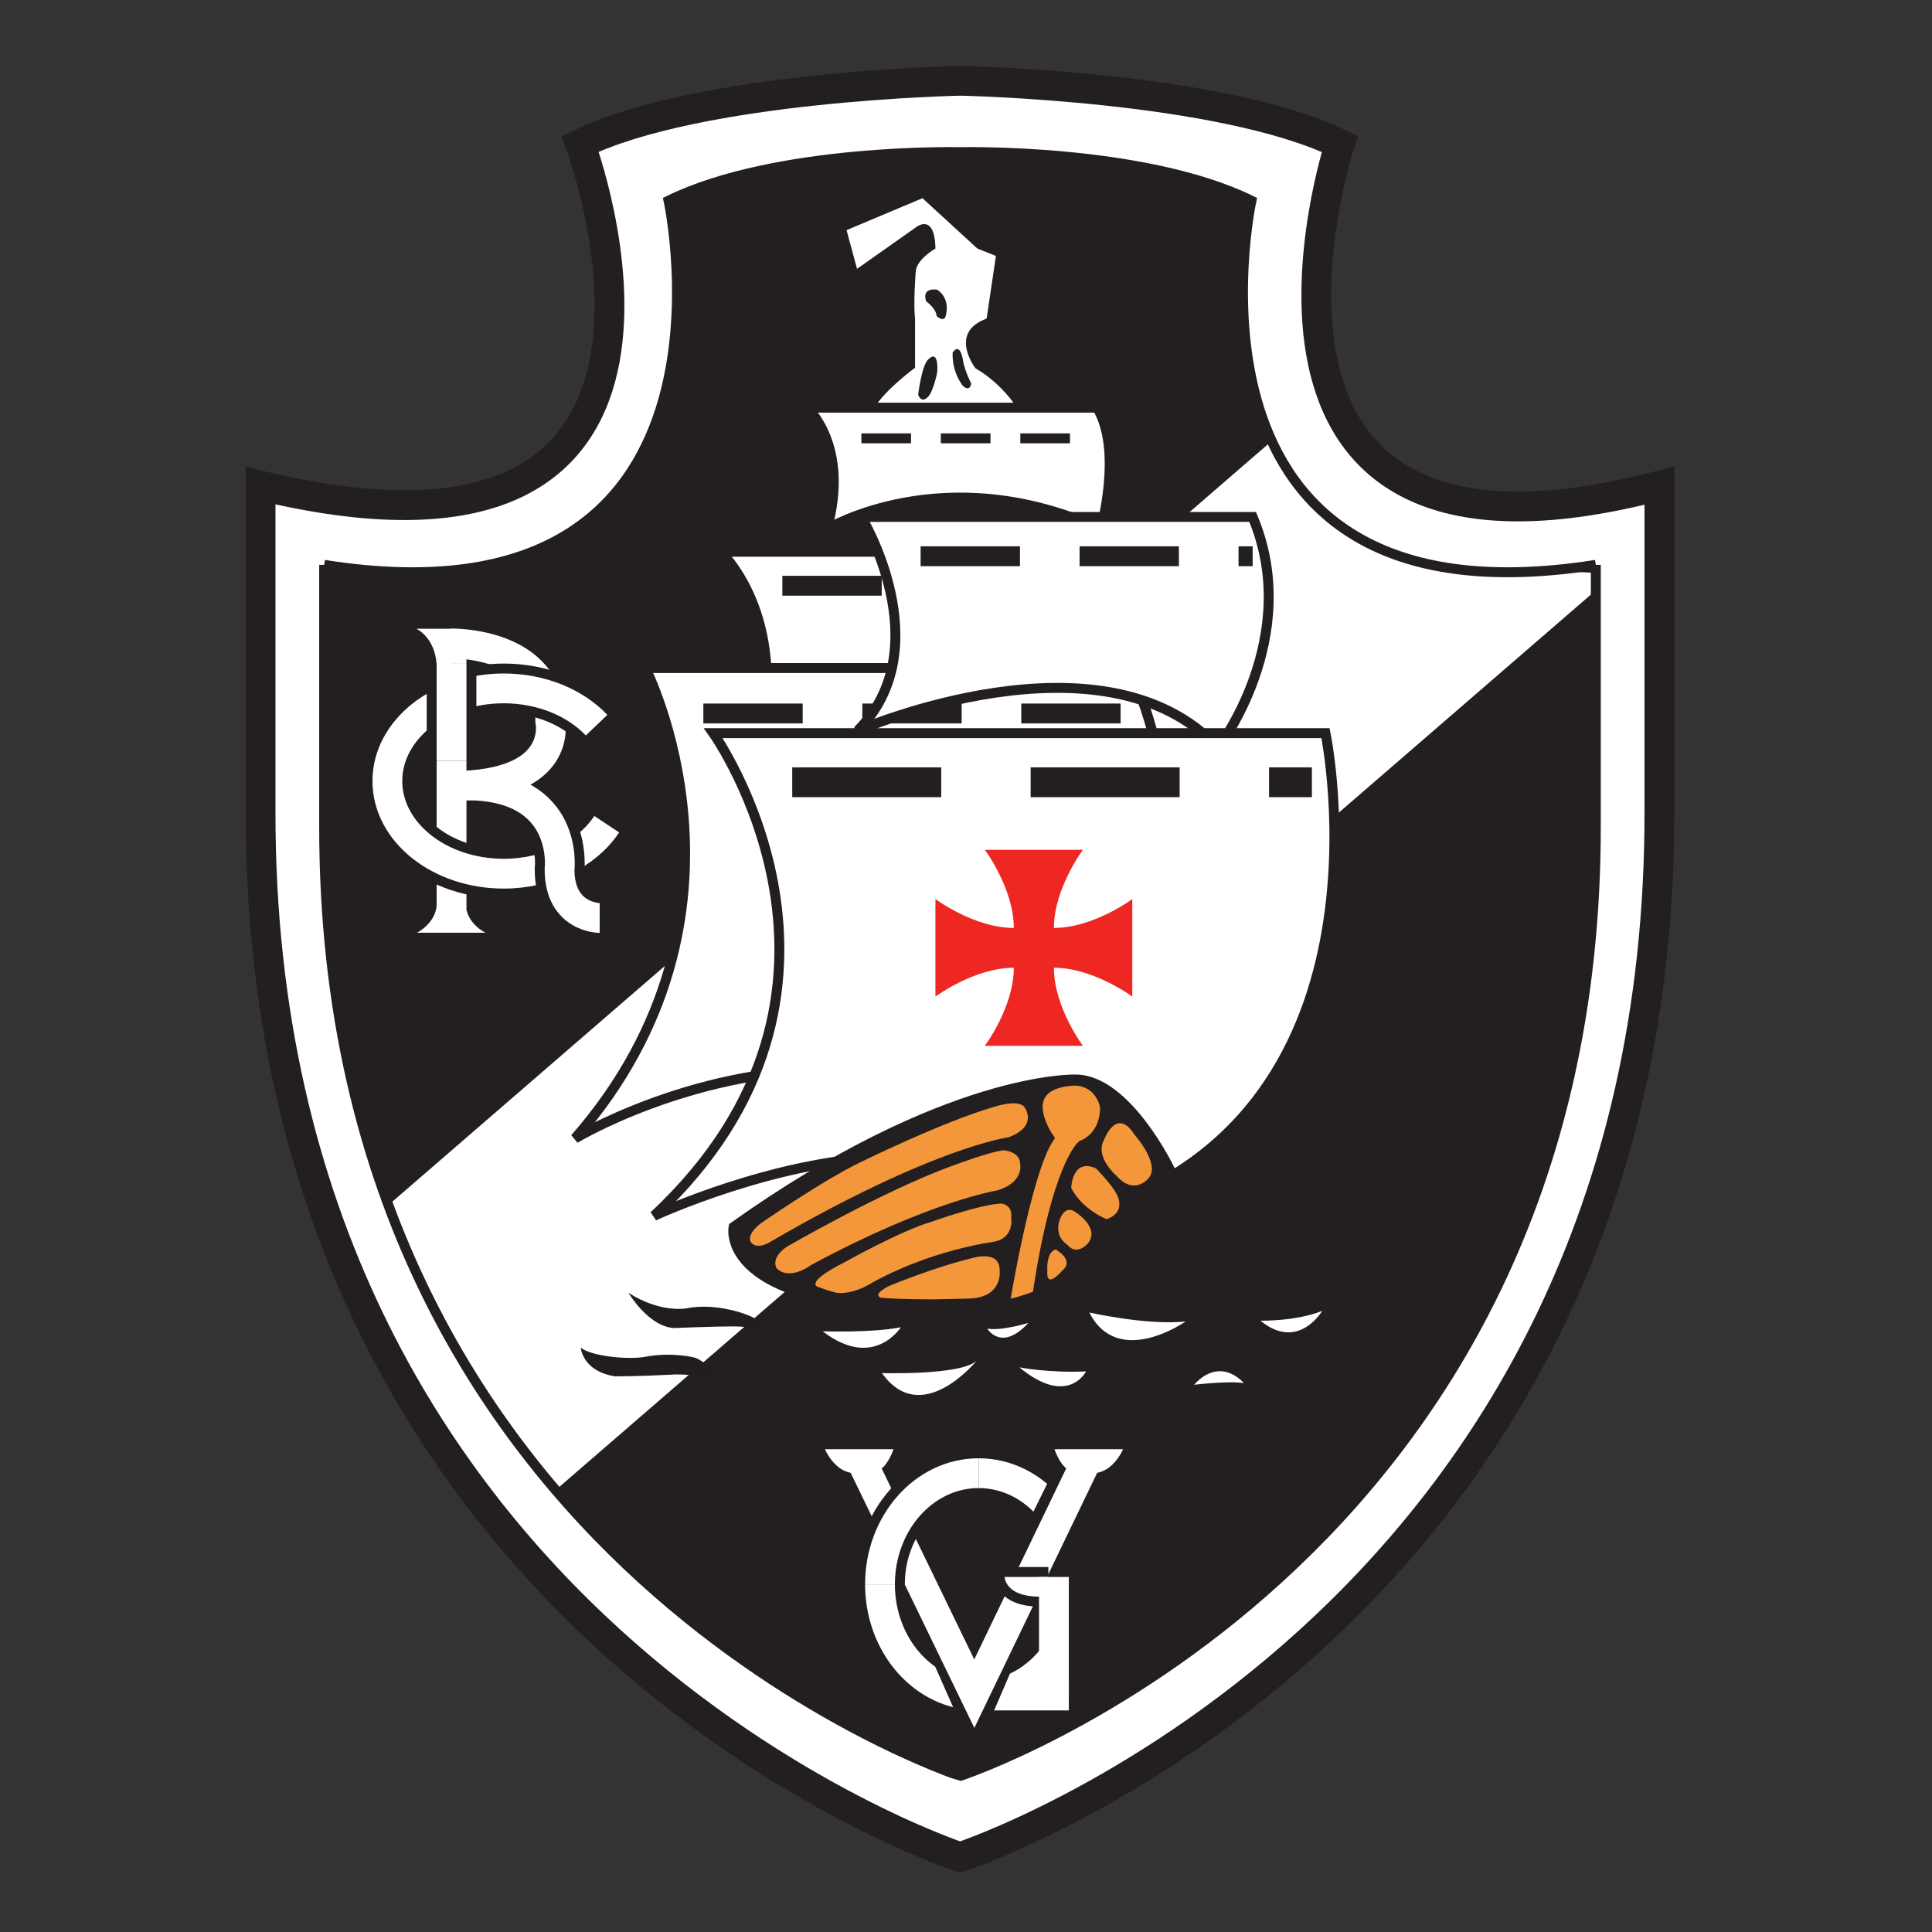 <svg xmlns="http://www.w3.org/2000/svg" width="258.667" height="258.667"><rect width="100%" height="100%" fill="#333333" stroke="none"/><path fill="none" d="M.346.903h257.009V257.91H.346z"/><path d="M262.313 1128.09V1456c495.437-119.32 321.707 343.94 321.707 343.94 119.605 58.48 382.496 63.61 382.496 63.61s262.624-5.13 382.214-63.61c0 0-153.59-468.2 321.71-343.94v-327.91C1671.81 306.57 966.516 75.344 966.516 75.344S260.949 306.57 262.313 1128.09" style="fill:#fff;fill-opacity:1;fill-rule:evenodd;stroke:none" transform="matrix(.133 0 0 -.133 0 258.667)"/><path d="M262.313 1128.09V1456c495.437-119.32 321.707 343.94 321.707 343.94 119.605 58.48 382.496 63.61 382.496 63.61s262.624-5.13 382.214-63.61c0 0-153.59-468.2 321.71-343.94v-327.91C1671.81 306.57 966.516 75.344 966.516 75.344S260.949 306.57 262.313 1128.09z" style="fill:none;stroke:#231f20;stroke-width:29.999;stroke-linecap:butt;stroke-linejoin:miter;stroke-miterlimit:2.613;stroke-dasharray:none;stroke-opacity:1" transform="matrix(.133 0 0 -.133 0 258.667)"/><path d="M326.324 1114.12v262.13c441.117-69.24 346.684 366.62 346.684 366.62 108.722 53.17 293.5 48.84 293.5 48.84s184.512 4.33 293.242-48.84c0 0-94.43-435.86 346.68-366.62v-262.13c1.25-746.839-639.922-957.038-639.922-957.038S325.082 367.281 326.324 1114.12" style="fill:#231f20;fill-opacity:1;fill-rule:evenodd;stroke:none" transform="matrix(.133 0 0 -.133 0 258.667)"/><path d="M1626.25 1367.75c-291.94 3.55-327.75 149.02-327.75 149.02L364.449 708.824l177.703-278.812z" style="fill:#fff;fill-opacity:1;fill-rule:evenodd;stroke:none" transform="matrix(.133 0 0 -.133 0 258.667)"/><path d="M326.324 1114.12v262.13M326.324 1376.25c441.117-69.24 346.684 366.62 346.684 366.62 108.722 53.17 293.5 48.84 293.5 48.84s184.512 4.33 293.242-48.84c0 0-94.43-435.86 346.68-366.62M1606.43 1376.25v-262.13M1606.43 1114.12c1.25-746.839-639.922-957.038-639.922-957.038S325.082 367.281 326.324 1114.12" style="fill:none;stroke:#231f20;stroke-width:10.001;stroke-linecap:butt;stroke-linejoin:miter;stroke-miterlimit:2.613;stroke-dasharray:none;stroke-opacity:1" transform="matrix(.133 0 0 -.133 0 258.667)"/><path d="m852.191 1713.19 10.559-38.94 59.637 42.04s18.644 14.83 19.265-21.65c0 0-19.879-11.12-19.879-24.1 0 0-2.488-30.92-.621-46.37v-49.46s-35.41-25.97-43.492-45.14h149.11s-14.91 27.21-44.735 44.52c0 0-27.957 35.86 11.18 50.08l9.325 63.06-18.642 7.41-55.293 50.7z" style="fill:#fff;fill-opacity:1;fill-rule:evenodd;stroke:none" transform="matrix(.133 0 0 -.133 0 258.667)"/><path d="M932.336 1641.48s9.937-6.81 10.562-14.84c0 0 8.075-7.42 9.317 1.24 0 0 4.969 16.08-8.695 25.34 0 0-16.157 3.1-11.184-11.74M959.051 1590.16s-1.867-17.31 9.933-33.38c0 0 6.84-7.42 8.704 1.85 0 0-6.219 12.37-8.083 22.26 0 0-2.48 20.4-10.554 9.27M924.258 1547.5s3.726 30.92 10.558 35.86c0 0 9.946 11.13 8.704-12.98 0 0-4.344-22.88-11.184-26.59 0 0-4.973-4.32-8.078 3.71" style="fill:#231f20;fill-opacity:1;fill-rule:evenodd;stroke:none" transform="matrix(.133 0 0 -.133 0 258.667)"/><path d="M1037.74 1260.02H771.832c0 86.55-46.387 129.42-46.387 129.42h304.015z" style="fill:#fff;fill-opacity:1;fill-rule:evenodd;stroke:none" transform="matrix(.133 0 0 -.133 0 258.667)"/><path d="M1037.74 1260.02H771.832c0 86.55-46.387 129.42-46.387 129.42h304.015z" style="fill:none;stroke:#231f20;stroke-width:10.001;stroke-linecap:butt;stroke-linejoin:miter;stroke-miterlimit:2.613;stroke-dasharray:none;stroke-opacity:1" transform="matrix(.133 0 0 -.133 0 258.667)"/><path d="M787.574 1355.23H1042.3" style="fill:none;stroke:#231f20;stroke-width:20.001;stroke-linecap:butt;stroke-linejoin:miter;stroke-miterlimit:2.613;stroke-dasharray:100.006,60.004;stroke-dashoffset:0;stroke-opacity:1" transform="matrix(.133 0 0 -.133 0 258.667)"/><path d="M835.617 868.059c142.481.414 230.293-69.243 230.293-69.243 197.57 226.274 70.82 473.574 70.82 473.574H649.645s126.746-247.3-70.825-473.574c0 0 114.317 68.836 256.797 69.243" style="fill:#fff;fill-opacity:1;fill-rule:evenodd;stroke:none" transform="matrix(.133 0 0 -.133 0 258.667)"/><path d="M835.617 868.059c142.481.414 230.293-69.243 230.293-69.243 197.57 226.274 70.82 473.574 70.82 473.574H649.645s126.746-247.3-70.825-473.574c0 0 114.317 68.836 256.797 69.243z" style="fill:none;stroke:#231f20;stroke-width:10.001;stroke-linecap:butt;stroke-linejoin:miter;stroke-miterlimit:2.613;stroke-dasharray:none;stroke-opacity:1" transform="matrix(.133 0 0 -.133 0 258.667)"/><path d="M708.047 1226.63h423.723" style="fill:none;stroke:#231f20;stroke-width:20.001;stroke-linecap:butt;stroke-linejoin:miter;stroke-miterlimit:2.613;stroke-dasharray:100.006,60.004;stroke-dashoffset:0;stroke-opacity:1" transform="matrix(.133 0 0 -.133 0 258.667)"/><path d="M1104.43 1534.52H812.422s43.488-38.33 19.883-122.41c0 0 118.039 71.71 275.855 0 0 0 22.36 79.14-3.73 122.41" style="fill:#fff;fill-opacity:1;fill-rule:evenodd;stroke:none" transform="matrix(.133 0 0 -.133 0 258.667)"/><path d="M1104.43 1534.52H812.422s43.488-38.33 19.883-122.41c0 0 118.039 71.71 275.855 0 0 0 22.36 79.14-3.73 122.41z" style="fill:none;stroke:#231f20;stroke-width:10.001;stroke-linecap:butt;stroke-linejoin:miter;stroke-miterlimit:2.613;stroke-dasharray:none;stroke-opacity:1" transform="matrix(.133 0 0 -.133 0 258.667)"/><path d="M1260.99 1424.47H867.098s79.523-131.07-3.727-215.15c0 0 247.269 107.58 362.829-17.3 0 0 85.74 111.28 34.79 232.45" style="fill:#fff;fill-opacity:1;fill-rule:evenodd;stroke:none" transform="matrix(.133 0 0 -.133 0 258.667)"/><path d="M1260.99 1424.47H867.098s79.523-131.07-3.727-215.15c0 0 247.269 107.58 362.829-17.3 0 0 85.74 111.28 34.79 232.45z" style="fill:none;stroke:#231f20;stroke-width:10.001;stroke-linecap:butt;stroke-linejoin:miter;stroke-miterlimit:2.613;stroke-dasharray:none;stroke-opacity:1" transform="matrix(.133 0 0 -.133 0 258.667)"/><path d="M900.234 780.27c-115.972-.829-241.886-59.352-241.886-59.352 243.543 227.512 59.64 485.932 59.64 485.932h616.322s82.01-394.432-249.76-485.932c0 0-68.34 60.176-184.316 59.352" style="fill:#fff;fill-opacity:1;fill-rule:evenodd;stroke:none" transform="matrix(.133 0 0 -.133 0 258.667)"/><path d="M900.234 780.27c-115.972-.829-241.886-59.352-241.886-59.352 243.543 227.512 59.64 485.932 59.64 485.932h616.322s82.01-394.432-249.76-485.932c0 0-68.34 60.176-184.316 59.352z" style="fill:none;stroke:#231f20;stroke-width:10.001;stroke-linecap:butt;stroke-linejoin:miter;stroke-miterlimit:2.613;stroke-dasharray:none;stroke-opacity:1" transform="matrix(.133 0 0 -.133 0 258.667)"/><path d="M797.516 1157.39h523.124" style="fill:none;stroke:#231f20;stroke-width:29.999;stroke-linecap:butt;stroke-linejoin:miter;stroke-miterlimit:2.613;stroke-dasharray:149.996,89.997;stroke-dashoffset:0;stroke-opacity:1" transform="matrix(.133 0 0 -.133 0 258.667)"/><path d="M926.742 1384.91h334.248" style="fill:none;stroke:#231f20;stroke-width:20.001;stroke-linecap:butt;stroke-linejoin:miter;stroke-miterlimit:2.613;stroke-dasharray:100.006,60.004;stroke-dashoffset:0;stroke-opacity:1" transform="matrix(.133 0 0 -.133 0 258.667)"/><path d="M867.098 1503.61h234.842" style="fill:none;stroke:#231f20;stroke-width:10.001;stroke-linecap:butt;stroke-linejoin:miter;stroke-miterlimit:2.613;stroke-dasharray:50.003,30.002;stroke-dashoffset:0;stroke-opacity:1" transform="matrix(.133 0 0 -.133 0 258.667)"/><path d="M1139.84 941.629s-39.14 29.051-78.9 29.051v-.121c0-39.563 29.2-78.516 29.2-78.516h-98.785s29.195 38.953 29.195 78.516v.121c-39.757 0-78.898-29.051-78.898-29.051v98.171s39.141-29.05 78.898-29.05v.12c0 39.56-29.195 78.52-29.195 78.52h98.785s-29.2-38.96-29.2-78.52v-.12c39.76 0 78.9 29.05 78.9 29.05z" style="fill:#ee2722;fill-opacity:1;fill-rule:evenodd;stroke:none" transform="matrix(.133 0 0 -.133 0 258.667)"/><path d="M454.559 1030.66v266.46M454.559 1297.12s99.406 1.85 99.406-78.52c0 0 14.289-64.91-99.406-64.91" style="fill:none;stroke:#fff;stroke-width:29.999;stroke-linecap:butt;stroke-linejoin:miter;stroke-miterlimit:2.613;stroke-dasharray:none;stroke-opacity:1" transform="matrix(.133 0 0 -.133 0 258.667)"/><path d="M600.559 1214.87c-21.391 22.49-55.297 37.02-93.465 37.02-64.699 0-117.149-41.75-117.149-93.26s52.45-93.26 117.149-93.26c44.629 0 83.429 19.86 103.203 49.09" style="fill:none;stroke:#231f20;stroke-width:50;stroke-linecap:butt;stroke-linejoin:miter;stroke-miterlimit:2.613;stroke-dasharray:none;stroke-opacity:1" transform="matrix(.133 0 0 -.133 0 258.667)"/><path d="M600.559 1214.87c-21.391 22.49-55.297 37.02-93.465 37.02-64.699 0-117.149-41.75-117.149-93.26s52.45-93.26 117.149-93.26c44.988 0 84.054 20.19 103.687 49.8" style="fill:none;stroke:#fff;stroke-width:29.999;stroke-linecap:butt;stroke-linejoin:miter;stroke-miterlimit:2.613;stroke-dasharray:none;stroke-opacity:1" transform="matrix(.133 0 0 -.133 0 258.667)"/><path d="M603.672 1020.76s-40.383 0-40.383 48.84c0 0 4.375 35.11-20.359 60.11" style="fill:none;stroke:#231f20;stroke-width:50;stroke-linecap:butt;stroke-linejoin:miter;stroke-miterlimit:2.613;stroke-dasharray:none;stroke-opacity:1" transform="matrix(.133 0 0 -.133 0 258.667)"/><path d="M603.672 1020.76s-40.383 0-40.383 48.84c0 0 10.559 84.7-93.82 84.7" style="fill:none;stroke:#fff;stroke-width:29.999;stroke-linecap:butt;stroke-linejoin:miter;stroke-miterlimit:2.613;stroke-dasharray:none;stroke-opacity:1" transform="matrix(.133 0 0 -.133 0 258.667)"/><path d="M454.559 1179.03v98.3" style="fill:none;stroke:#231f20;stroke-width:50;stroke-linecap:butt;stroke-linejoin:miter;stroke-miterlimit:2.613;stroke-dasharray:none;stroke-opacity:1" transform="matrix(.133 0 0 -.133 0 258.667)"/><path d="M454.559 1179.03v98.3" style="fill:none;stroke:#fff;stroke-width:29.999;stroke-linecap:butt;stroke-linejoin:miter;stroke-miterlimit:2.613;stroke-dasharray:none;stroke-opacity:1" transform="matrix(.133 0 0 -.133 0 258.667)"/><path d="m468.848 1281.66-29.2-9.89c0 30.91-20.503 40.18-20.503 40.18h36.656zM488.73 1005.92h-68.964s19.882 9.9 19.882 29.68h29.2c0-20.4 19.882-29.68 19.882-29.68" style="fill:#fff;fill-opacity:1;fill-rule:evenodd;stroke:none" transform="matrix(.133 0 0 -.133 0 258.667)"/><path d="M1057.62 426.453c-18.12 21.805-43.89 35.418-72.479 35.418-54.832 0-99.286-50.105-99.286-111.91 0-61.809 44.454-111.914 99.286-111.914 31.409 0 59.409 16.437 77.609 42.101" style="fill:none;stroke:#fff;stroke-width:29.999;stroke-linecap:butt;stroke-linejoin:miter;stroke-miterlimit:2.613;stroke-dasharray:none;stroke-opacity:1" transform="matrix(.133 0 0 -.133 0 258.667)"/><path d="M1060.94 238.688v-.622h-67.725" style="fill:none;stroke:#fff;stroke-width:29.999;stroke-linecap:butt;stroke-linejoin:miter;stroke-miterlimit:2.613;stroke-dasharray:none;stroke-opacity:1" transform="matrix(.133 0 0 -.133 0 258.667)"/><path d="m950.973 307.313 29.82-67.387 27.957 64.914M1050.38 387.066l32.92 66.77" style="fill:none;stroke:#231f20;stroke-width:50;stroke-linecap:butt;stroke-linejoin:miter;stroke-miterlimit:2.613;stroke-dasharray:none;stroke-opacity:1" transform="matrix(.133 0 0 -.133 0 258.667)"/><path d="m868.965 470.527 111.828-230.601 113.697 236.168" style="fill:none;stroke:#fff;stroke-width:29.999;stroke-linecap:butt;stroke-linejoin:miter;stroke-miterlimit:2.613;stroke-dasharray:none;stroke-opacity:1" transform="matrix(.133 0 0 -.133 0 258.667)"/><path d="M1055.35 357.391h-44.11M1011.24 357.391s.62-19.786 34.79-19.786M1046.03 337.605l9.32 19.786" style="fill:none;stroke:#231f20;stroke-width:20.001;stroke-linecap:butt;stroke-linejoin:miter;stroke-miterlimit:2.613;stroke-dasharray:none;stroke-opacity:1" transform="matrix(.133 0 0 -.133 0 258.667)"/><path d="M1055.35 357.391h-44.11s.62-19.786 34.79-19.786z" style="fill:#fff;fill-opacity:1;fill-rule:evenodd;stroke:none" transform="matrix(.133 0 0 -.133 0 258.667)"/><path d="M1060.94 357.391V238.066" style="fill:none;stroke:#fff;stroke-width:29.999;stroke-linecap:butt;stroke-linejoin:miter;stroke-miterlimit:2.613;stroke-dasharray:none;stroke-opacity:1" transform="matrix(.133 0 0 -.133 0 258.667)"/><path d="M985.141 461.871c-54.832 0-99.286-50.105-99.286-111.91" style="fill:none;stroke:#231f20;stroke-width:50;stroke-linecap:butt;stroke-linejoin:miter;stroke-miterlimit:2.613;stroke-dasharray:none;stroke-opacity:1" transform="matrix(.133 0 0 -.133 0 258.667)"/><path d="M985.141 461.871c-54.832 0-99.286-50.105-99.286-111.91" style="fill:none;stroke:#fff;stroke-width:29.999;stroke-linecap:butt;stroke-linejoin:miter;stroke-miterlimit:2.613;stroke-dasharray:none;stroke-opacity:1" transform="matrix(.133 0 0 -.133 0 258.667)"/><path d="M1100.08 461.871c20.5 0 30.44 24.113 30.44 24.113h-68.96s7.46-24.113 22.99-24.113zM860.883 461.871c-20.5 0-30.442 24.113-30.442 24.113h68.961s-7.449-24.113-22.984-24.113z" style="fill:#fff;fill-opacity:1;fill-rule:evenodd;stroke:none" transform="matrix(.133 0 0 -.133 0 258.667)"/><path d="M738.492 709.785s-18.015-82.84 211.238-82.84c0 0 94.44-6.183 139.79 45.75l88.22 94.594s-43.49 90.879-95.05 90.879c0 0-129.03 4.535-344.198-148.383" style="fill:#231f20;fill-opacity:1;fill-rule:evenodd;stroke:none" transform="matrix(.133 0 0 -.133 0 258.667)"/><path d="M738.492 709.785s-18.015-82.84 211.238-82.84c0 0 94.44-6.183 139.79 45.75l88.22 94.594s-43.49 90.879-95.05 90.879c0 0-129.03 4.535-344.198-148.383z" style="fill:none;stroke:#231f20;stroke-width:10.001;stroke-linecap:butt;stroke-linejoin:miter;stroke-miterlimit:2.613;stroke-dasharray:none;stroke-opacity:1" transform="matrix(.133 0 0 -.133 0 258.667)"/><path d="M1011.24 631.066s21.53 133.539 44.73 168.161c0 0-37.28 52.753 23.19 57.703 0 0 25.68 3.297 33.14-25.555 0 0 2.49-28.852-23.19-39.566 0 0-25.68-21.434-44.74-150.852 0 0-18.22-7.418-33.13-9.891" style="fill:#f3973a;fill-opacity:1;fill-rule:evenodd;stroke:none" transform="matrix(.133 0 0 -.133 0 258.667)"/><path d="M1011.24 631.066s21.53 133.539 44.73 168.161c0 0-37.28 52.753 23.19 57.703 0 0 25.68 3.297 33.14-25.555 0 0 2.49-28.852-23.19-39.566 0 0-25.68-21.434-44.74-150.852 0 0-18.22-7.418-33.13-9.891z" style="fill:none;stroke:#231f20;stroke-width:10.001;stroke-linecap:butt;stroke-linejoin:miter;stroke-miterlimit:2.613;stroke-dasharray:none;stroke-opacity:1" transform="matrix(.133 0 0 -.133 0 258.667)"/><path d="M867.098 775.324s82.011 40.391 133.362 55.231c0 0 24.03 8.242 30.66 0 0 0 14.91-18.961-15.74-30.504 0 0-76.204-9.887-240.235-105.516 0 0-14.082-9.062-19.875.832 0 0-3.317 7.414 10.765 18.129 0 0 62.957 43.688 101.063 61.828" style="fill:#f3973a;fill-opacity:1;fill-rule:evenodd;stroke:none" transform="matrix(.133 0 0 -.133 0 258.667)"/><path d="M960.707 772.027s37.277 14.012 49.703 14.836c0 0 16.57-.824 16.57-14.015 0 0 4.14-18.133-23.2-26.379 0 0-67.925-10.715-187.217-75.012 0 0-21.532-16.488-34.79-3.297 0 0-6.628 9.895 9.938 21.438 0 0 99.41 57.699 168.996 82.429M938.336 715.148s48.051 17.309 69.584 18.137c0 0 11.6-.828 9.94-14.015 0 0 4.14-21.434-19.051-24.735 0 0-63.782-8.238-124.258-42.859 0 0-15.735-9.895-32.305-8.246 0 0-9.941 2.476-18.226 5.773 0 0-16.563 3.297 25.683 24.731 0 0 57.16 32.144 88.633 41.214M939.996 636.836s-38.105 0-53.016 1.648c0 0-9.941 2.473 7.454 11.539 0 0 44.742 18.961 86.152 28.852 0 0 25.684 7.422 25.684-12.363 0 0 4.14-27.203-29.825-28.852zM1142.12 802.523s26.51-29.675 14.09-43.687c0 0-14.09-18.133-32.32 2.473 0 0-22.36 18.961-12.42 36.269 0 0 12.42 33.797 30.65 4.945M1103.19 768.727s16.56-16.489 21.54-27.196c0 0 9.11-17.316-10.77-23.91 0 0-24.03 9.067-35.62 31.324 0 0 .82 30.496 24.85 19.782M1083.3 724.215s25.69-16.488 10.77-32.149c0 0-10.77-11.539-19.88 0 0 0-13.25 7.418-7.46 24.727 0 0 4.98 16.492 16.57 7.422M1062.59 687.121s19.89-10.719 6.63-21.433c0 0-16.57-19.782-14.91 0 0 0-1.66 18.136 8.28 21.433" style="fill:#f3973a;fill-opacity:1;fill-rule:evenodd;stroke:none" transform="matrix(.133 0 0 -.133 0 258.667)"/><path d="M887.809 562.648s79.523-2.472 95.261 12.364c0 0-55.5-68.414-95.261-12.364M1096.56 623.652s57.98-13.199 96.92-9.074c0 0-67.93-47.808-96.92 9.074M1268.86 615.402s35.62-.824 62.14 9.891c0 0-24.03-41.215-62.14-9.891M1201.97 550.898s35.21 4.125 50.12 1.649c0 0-22.78 28.027-50.12-1.649M1035.26 613.164s-26.51-8.246-41.424-5.773c0 0 14.094-23.903 41.424 5.773M1026.15 568.418s28.99-5.77 67.1-4.117c0 0-18.23-36.274-67.1 4.117M828.168 604.691s50.527-1.652 78.695 4.122c0 0-27.34-43.692-78.695-4.122" style="fill:#fff;fill-opacity:1;fill-rule:evenodd;stroke:none" transform="matrix(.133 0 0 -.133 0 258.667)"/><path d="M678.227 607.984s40.586 1.645 59.64 1.645c19.059 0 35.207-3.707 45.149-11.949 0 0-10.356 16.898-35.203 25.14 0 0-29 10.719-57.165 4.95 0 0-25.679-4.95-57.98 15.66 0 0 19.879-33.801 45.559-35.446M698.934 578.309s-22.371 5.773-48.875.824c-18.723-3.488-55.504.824-65.446 9.066 0 0 1.664-23.91 34.797-28.855 0 0 23.192.004 55.504 1.656 0 0 31.481 3.301 62.129-13.191 0 0-27.336 28.027-38.109 30.5" style="fill:#221e1e;fill-opacity:1;fill-rule:evenodd;stroke:none" transform="matrix(.133 0 0 -.133 0 258.667)"/></svg>